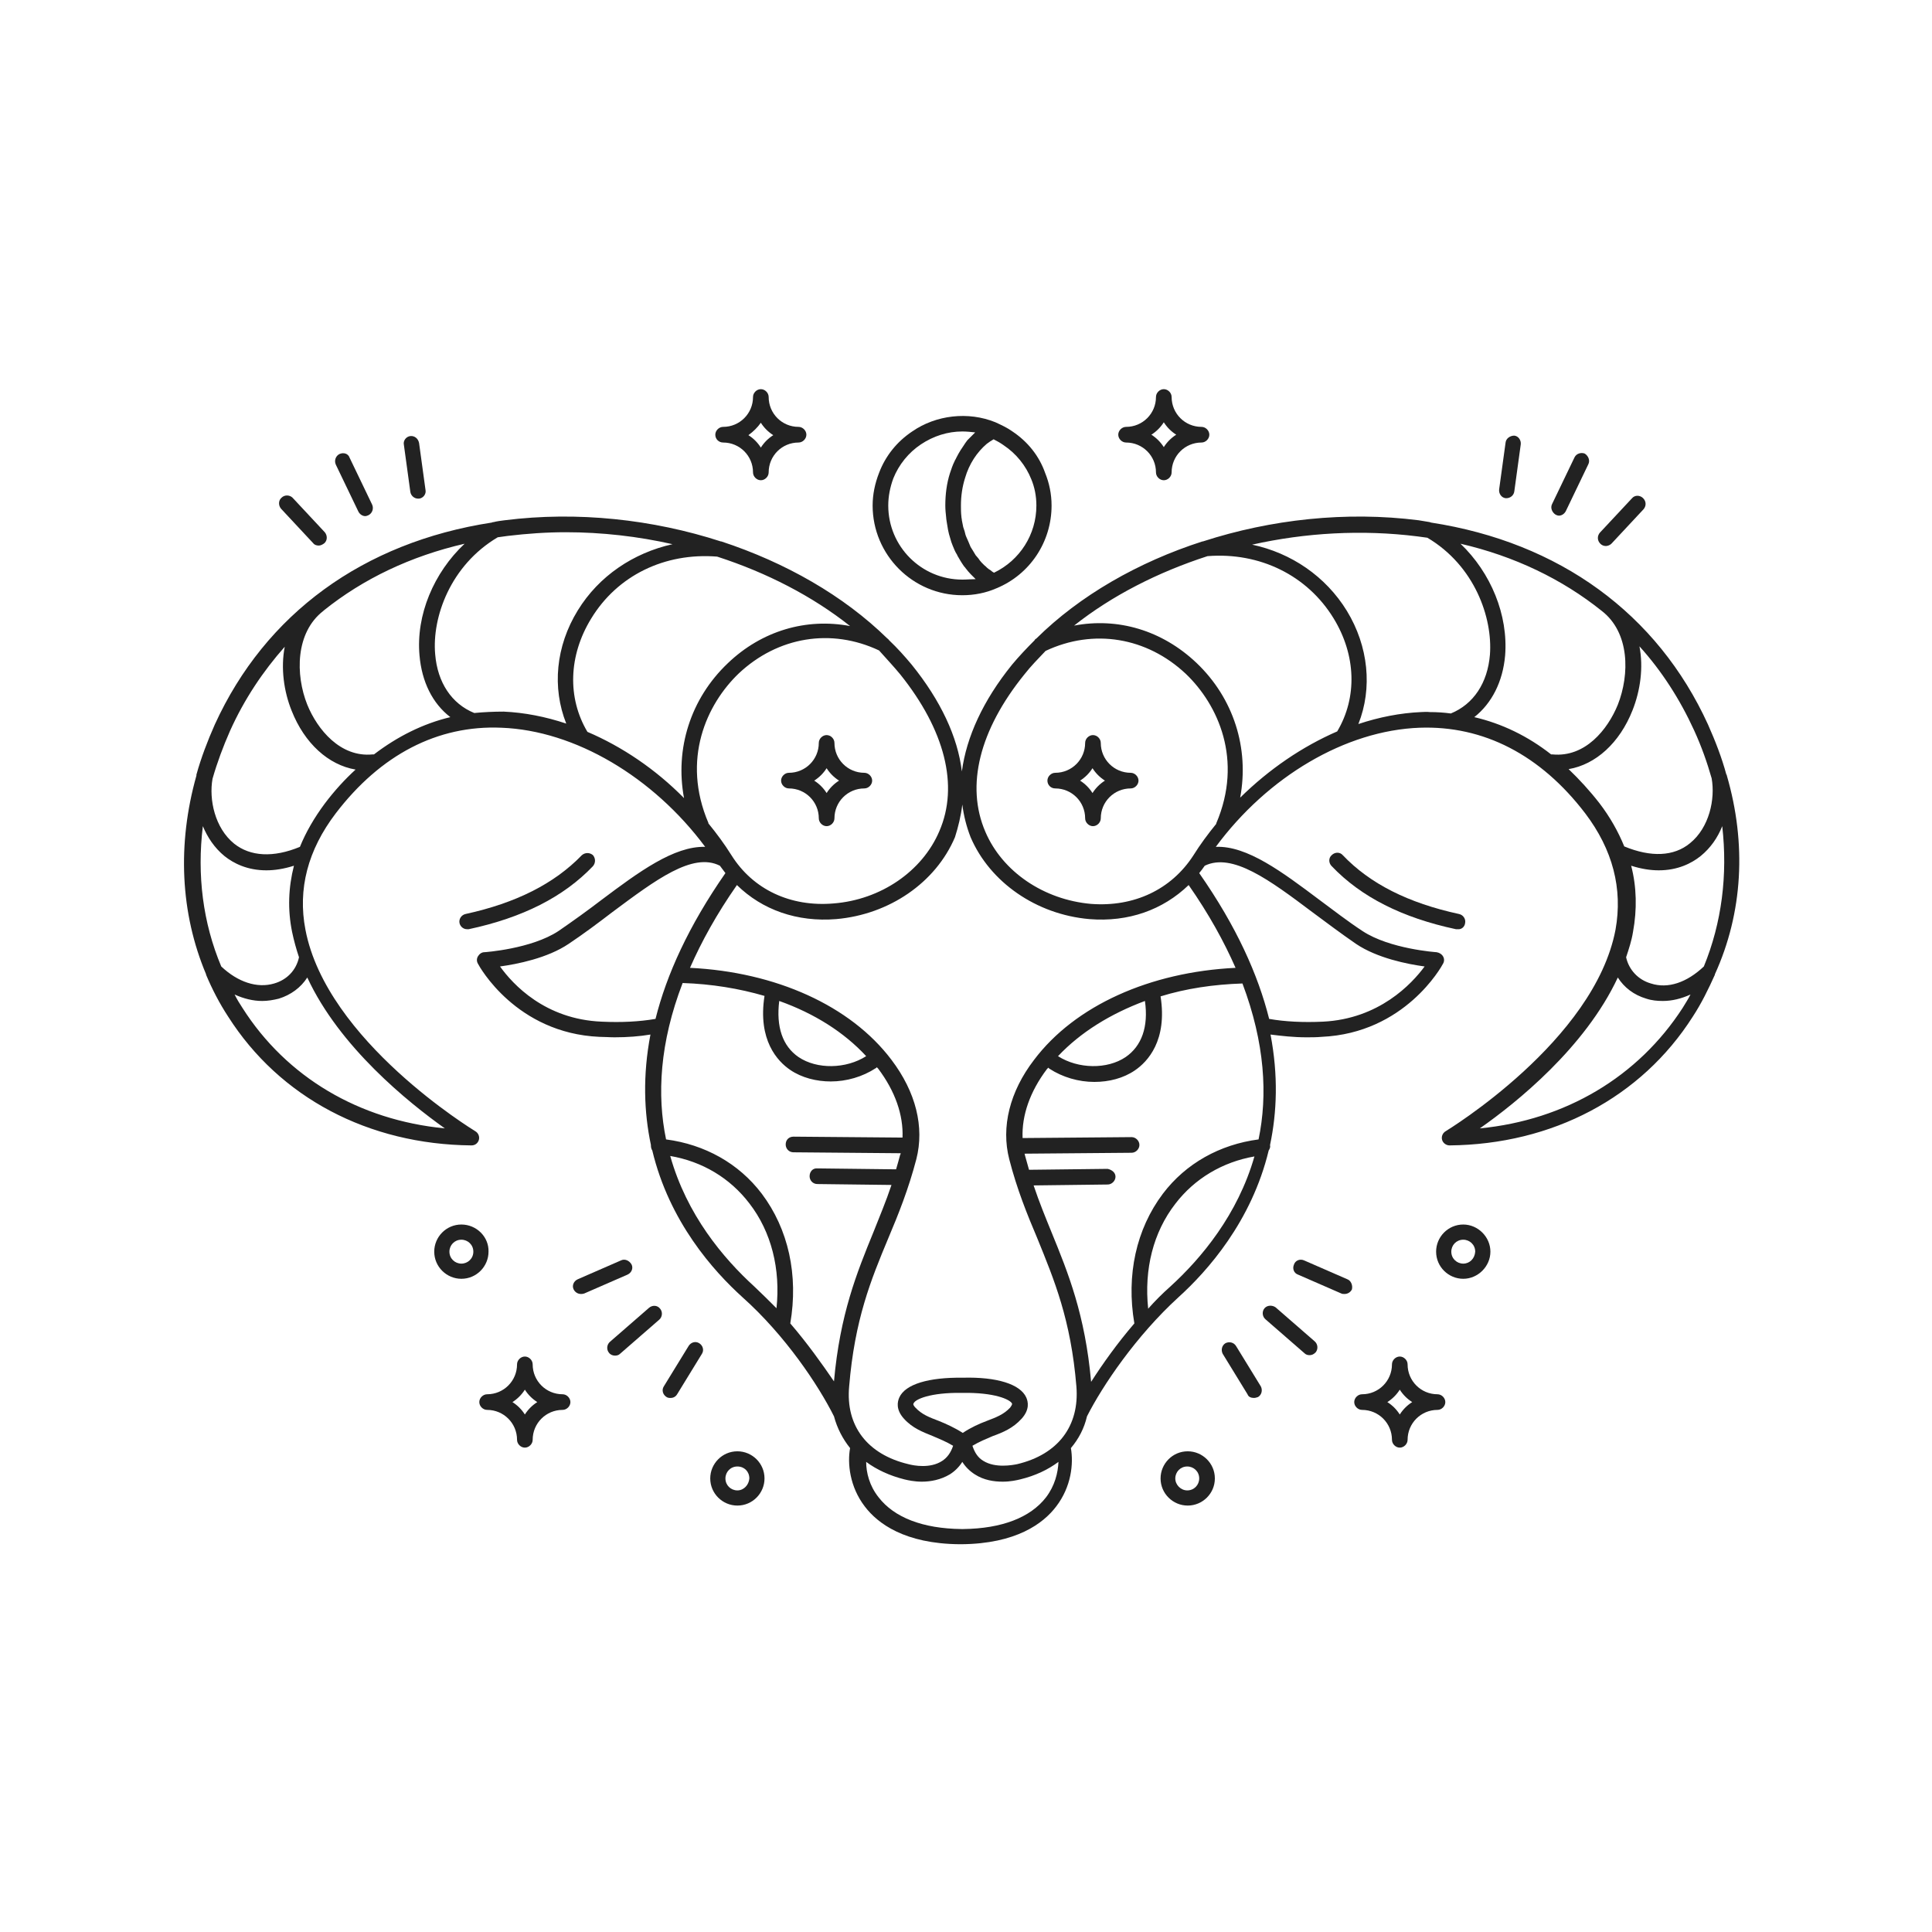<svg width="100" height="100" viewBox="0 0 100 100" fill="none" xmlns="http://www.w3.org/2000/svg">
<path d="M89.381 40.143C89.381 40.119 89.381 40.119 89.381 40.143C89.381 40.119 89.381 40.095 89.357 40.095C89.119 39.214 88.786 38.357 88.405 37.5C85.786 31.762 80.714 28.072 74.071 27.048C74.048 27.048 74.024 27.024 74 27.024C73.809 27 73.619 26.953 73.429 26.929C69.667 26.453 65.786 26.881 62.262 28.024H62.238C58.905 29.095 55.881 30.833 53.643 33.048C53.595 33.072 53.571 33.095 53.548 33.143C53.143 33.548 52.738 33.976 52.381 34.405C50.881 36.262 50.024 38.143 49.786 39.929C49.571 38.143 48.691 36.262 47.191 34.405C46.833 33.976 46.452 33.548 46.024 33.143C46 33.119 45.976 33.072 45.929 33.048C43.667 30.833 40.667 29.119 37.333 28.024H37.309C33.786 26.881 29.881 26.453 26.119 26.929C25.929 26.953 25.738 26.976 25.548 27.024C25.524 27.024 25.5 27.024 25.452 27.048C18.809 28.072 13.738 31.762 11.119 37.5C10.738 38.357 10.405 39.238 10.167 40.095V40.119V40.143C9.167 43.691 9.333 47.262 10.667 50.429V50.453C10.976 51.191 11.357 51.929 11.809 52.619C14.476 56.81 19.071 59.238 24.405 59.286C24.595 59.286 24.738 59.167 24.786 59C24.833 58.833 24.762 58.643 24.595 58.548C24.524 58.5 16.905 53.881 15.809 48.119C15.405 46.024 15.929 44 17.381 42.095C19.691 39.072 22.643 37.524 25.952 37.667C29.762 37.81 33.809 40.214 36.5 43.833C34.881 43.786 33.048 45.143 31.143 46.572C30.429 47.119 29.667 47.667 28.905 48.191C27.5 49.119 25.095 49.286 25.071 49.286C24.929 49.286 24.809 49.381 24.738 49.5C24.667 49.619 24.667 49.762 24.738 49.881C24.809 50.024 26.714 53.476 31.024 53.667C31.286 53.667 31.548 53.691 31.809 53.691C32.476 53.691 33.095 53.643 33.667 53.548C33.262 55.667 33.333 57.572 33.691 59.262V59.286C33.691 59.381 33.714 59.476 33.762 59.548C34.643 63.238 36.929 65.786 38.429 67.143C40.643 69.119 42.357 71.691 43.167 73.31C43.333 73.929 43.619 74.476 44 74.953C43.857 75.738 43.976 76.953 44.762 77.976C45.429 78.857 46.833 79.905 49.667 79.929C49.691 79.929 49.691 79.929 49.714 79.929C49.738 79.929 49.738 79.929 49.762 79.929C52.595 79.905 54 78.857 54.667 77.976C55.452 76.953 55.571 75.762 55.429 74.953C55.833 74.476 56.119 73.929 56.262 73.31C57.071 71.714 58.809 69.143 61 67.143C62.5 65.786 64.786 63.214 65.667 59.548C65.714 59.476 65.762 59.381 65.738 59.286V59.262C66.095 57.572 66.167 55.667 65.762 53.548C66.333 53.619 66.952 53.691 67.619 53.691C67.881 53.691 68.143 53.691 68.405 53.667C72.714 53.476 74.619 50.024 74.691 49.881C74.762 49.762 74.762 49.619 74.691 49.5C74.619 49.381 74.5 49.31 74.357 49.286C74.333 49.286 71.929 49.119 70.524 48.191C69.762 47.691 69.024 47.119 68.286 46.572C66.381 45.143 64.548 43.762 62.929 43.833C65.619 40.191 69.643 37.81 73.476 37.667C76.786 37.548 79.738 39.072 82.048 42.095C83.476 43.976 84 46 83.619 48.119C82.524 53.881 74.905 58.5 74.833 58.548C74.667 58.643 74.595 58.833 74.643 59C74.691 59.167 74.857 59.286 75.024 59.286C80.357 59.238 84.952 56.81 87.619 52.619C88.071 51.929 88.429 51.191 88.762 50.453V50.429C90.214 47.238 90.405 43.667 89.381 40.143ZM88.191 50.024C87.309 50.857 86.333 51.191 85.452 50.905C84.786 50.714 84.309 50.191 84.167 49.548C84.309 49.119 84.452 48.691 84.524 48.238C84.738 47.072 84.714 45.905 84.429 44.81C84.952 44.976 85.429 45.048 85.857 45.048C86.833 45.048 87.548 44.691 88.024 44.31C88.548 43.881 88.905 43.357 89.143 42.762C89.429 45.286 89.119 47.762 88.191 50.024ZM82.905 31.619C84.357 32.738 84.357 34.905 83.738 36.476C83.214 37.762 82.048 39.214 80.357 39.048C80.333 39.048 80.309 39.048 80.286 39.048C79.071 38.095 77.738 37.453 76.309 37.119C77.214 36.405 77.786 35.286 77.905 33.929C78.071 31.833 77.167 29.643 75.595 28.143C78.381 28.786 80.857 29.976 82.905 31.619ZM53.024 34.905C53.357 34.476 53.738 34.095 54.119 33.691C56.595 32.524 59.357 32.976 61.381 34.881C63.048 36.476 64.357 39.333 62.952 42.619V42.643C62.524 43.167 62.119 43.714 61.762 44.286C60.619 46.048 58.691 46.953 56.476 46.786C54.024 46.572 51.881 45.119 51 43.048C49.976 40.667 50.691 37.786 53.024 34.905ZM49.809 41.643C49.881 42.214 50.024 42.786 50.238 43.333C51.238 45.667 53.643 47.333 56.381 47.572C58.405 47.738 60.191 47.095 61.524 45.81C62.571 47.31 63.357 48.738 63.952 50.095C59.524 50.31 55.643 52.048 53.524 54.857C52.262 56.5 51.809 58.333 52.238 60C52.643 61.572 53.167 62.857 53.691 64.095C54.571 66.262 55.429 68.31 55.714 71.762C55.881 73.81 54.762 75.286 52.643 75.786C52.405 75.833 51.524 76 50.905 75.619C50.619 75.453 50.452 75.191 50.333 74.833C50.691 74.619 51.048 74.476 51.381 74.333C51.905 74.143 52.429 73.929 52.881 73.429C53.309 72.953 53.214 72.548 53.119 72.333C52.809 71.643 51.595 71.262 49.833 71.31C48.071 71.286 46.857 71.643 46.548 72.333C46.452 72.548 46.357 72.953 46.786 73.429C47.238 73.929 47.762 74.119 48.286 74.333C48.619 74.476 48.976 74.619 49.333 74.833C49.214 75.191 49.024 75.453 48.762 75.619C48.143 76.024 47.286 75.857 47.024 75.786C44.905 75.286 43.762 73.81 43.952 71.762C44.238 68.31 45.071 66.262 45.976 64.095C46.5 62.857 47.024 61.548 47.429 60C47.857 58.333 47.405 56.524 46.143 54.857C44.024 52.048 40.143 50.31 35.714 50.095C36.309 48.738 37.095 47.31 38.143 45.81C39.452 47.095 41.262 47.738 43.286 47.572C46.024 47.333 48.429 45.691 49.429 43.333C49.595 42.81 49.738 42.238 49.809 41.643ZM65.143 58.976C63.143 59.238 61.381 60.214 60.191 61.786C58.809 63.619 58.286 66 58.714 68.5C57.833 69.524 57.071 70.595 56.476 71.524C56.167 68.048 55.286 65.881 54.429 63.786C54.119 63.024 53.786 62.214 53.5 61.357L57.333 61.31C57.548 61.31 57.738 61.119 57.738 60.905C57.738 60.691 57.548 60.548 57.333 60.5L53.262 60.548C53.191 60.286 53.119 60.048 53.048 59.786C53.048 59.762 53.048 59.738 53.024 59.714L58.571 59.667C58.786 59.667 58.976 59.476 58.976 59.262C58.976 59.048 58.786 58.857 58.571 58.857L52.929 58.905C52.881 57.738 53.309 56.5 54.191 55.333C54.214 55.31 54.238 55.286 54.262 55.262C54.286 55.286 54.286 55.286 54.309 55.31C55 55.762 55.833 56 56.643 56C57.405 56 58.143 55.81 58.738 55.405C59.405 54.953 60.429 53.857 60.071 51.572C61.381 51.167 62.809 50.953 64.309 50.905C65.476 54 65.619 56.691 65.143 58.976ZM59.262 51.81C59.452 53.143 59.095 54.143 58.262 54.714C57.309 55.357 55.809 55.333 54.762 54.667C55.929 53.429 57.476 52.476 59.262 51.81ZM49.786 72.095C49.809 72.095 49.809 72.095 49.833 72.095C51.476 72.072 52.262 72.429 52.381 72.643C52.405 72.714 52.309 72.81 52.286 72.857C51.952 73.214 51.571 73.357 51.071 73.548C50.691 73.691 50.262 73.881 49.833 74.167C49.381 73.881 48.952 73.691 48.595 73.548C48.095 73.357 47.714 73.214 47.381 72.857C47.333 72.81 47.238 72.691 47.286 72.643C47.357 72.429 48.143 72.072 49.786 72.095ZM40.905 68.5C41.333 66 40.809 63.619 39.429 61.786C38.238 60.214 36.476 59.238 34.476 58.976C34 56.691 34.143 53.976 35.333 50.881C36.833 50.929 38.262 51.167 39.571 51.548C39.214 53.833 40.238 54.929 40.905 55.381C41.5 55.786 42.262 55.976 43 55.976C43.809 55.976 44.643 55.738 45.333 55.286C45.357 55.286 45.357 55.262 45.381 55.238C45.405 55.262 45.429 55.286 45.452 55.31C46.333 56.476 46.762 57.714 46.714 58.881L41.071 58.833C40.833 58.833 40.667 59 40.667 59.238C40.667 59.453 40.833 59.643 41.071 59.643L46.619 59.691C46.619 59.714 46.619 59.738 46.595 59.762C46.524 60.024 46.452 60.286 46.381 60.524L42.309 60.476C42.071 60.453 41.905 60.643 41.905 60.881C41.905 61.095 42.071 61.286 42.309 61.286L46.143 61.333C45.857 62.191 45.524 62.976 45.214 63.762C44.357 65.857 43.476 68.024 43.167 71.5C42.548 70.595 41.786 69.524 40.905 68.5ZM40.333 51.81C42.143 52.453 43.691 53.429 44.833 54.667C43.786 55.333 42.286 55.357 41.333 54.714C40.5 54.143 40.167 53.143 40.333 51.81ZM46.595 34.905C48.905 37.786 49.643 40.667 48.619 43.024C47.738 45.095 45.595 46.572 43.143 46.762C40.929 46.953 38.976 46.048 37.857 44.262C37.5 43.691 37.095 43.143 36.667 42.619V42.595C35.262 39.31 36.571 36.453 38.238 34.857C40.262 32.953 43.024 32.5 45.5 33.667C45.881 34.095 46.262 34.5 46.595 34.905ZM21.714 33.929C21.833 35.286 22.381 36.405 23.309 37.119C21.905 37.453 20.571 38.119 19.357 39.048C19.333 39.048 19.309 39.048 19.286 39.048C17.619 39.214 16.429 37.762 15.905 36.476C15.286 34.929 15.286 32.738 16.738 31.619L16.762 31.595C18.809 29.953 21.262 28.786 24.048 28.143C22.452 29.643 21.524 31.833 21.714 33.929ZM10.5 42.762C10.738 43.333 11.095 43.881 11.619 44.31C12.095 44.691 12.809 45.048 13.786 45.048C14.214 45.048 14.691 44.976 15.214 44.81C14.929 45.929 14.881 47.072 15.119 48.238C15.214 48.691 15.333 49.119 15.476 49.548C15.333 50.214 14.857 50.714 14.191 50.905C13.309 51.167 12.309 50.833 11.452 50.024C10.5 47.762 10.191 45.286 10.5 42.762ZM23.024 58.405C18.595 57.976 14.833 55.762 12.548 52.167C12.405 51.953 12.262 51.714 12.143 51.476C12.619 51.691 13.095 51.81 13.571 51.81C13.857 51.81 14.143 51.762 14.429 51.691C15.048 51.5 15.571 51.119 15.905 50.595C17.571 54.191 21.119 57.048 23.024 58.405ZM16.809 41.595C16.262 42.333 15.833 43.072 15.524 43.833C14.143 44.405 12.952 44.333 12.119 43.667C11.119 42.857 10.809 41.381 11 40.31C11.238 39.476 11.548 38.643 11.905 37.833C12.643 36.191 13.619 34.738 14.738 33.476C14.524 34.572 14.691 35.786 15.095 36.786C15.762 38.476 17 39.595 18.405 39.833C17.857 40.333 17.309 40.929 16.809 41.595ZM24.548 36.905C23.381 36.429 22.643 35.333 22.524 33.857C22.357 31.953 23.309 29.262 25.762 27.81C25.929 27.786 26.119 27.762 26.286 27.738C27.286 27.619 28.286 27.548 29.286 27.548C31.143 27.548 33.024 27.762 34.809 28.167C32.786 28.619 31 29.81 29.905 31.595C28.762 33.453 28.571 35.595 29.309 37.453C28.238 37.095 27.143 36.881 26.071 36.833C25.548 36.833 25.048 36.857 24.548 36.905ZM30.405 37.881C29.357 36.119 29.429 33.929 30.595 32.024C31.952 29.786 34.405 28.595 37.119 28.81C39.691 29.643 42.048 30.857 44 32.405C41.738 31.976 39.429 32.643 37.667 34.333C35.738 36.167 34.929 38.762 35.405 41.31C33.929 39.81 32.191 38.643 30.405 37.881ZM31.143 52.881C28.214 52.762 26.548 50.953 25.881 50.024C26.762 49.905 28.333 49.595 29.429 48.857C30.214 48.333 30.976 47.762 31.691 47.214C33.929 45.548 35.857 44.095 37.262 44.81C37.357 44.929 37.452 45.072 37.548 45.191C35.643 47.929 34.5 50.453 33.929 52.738C33.095 52.881 32.167 52.929 31.143 52.881ZM39.048 66.595C37.429 65.119 35.548 62.881 34.691 59.833C36.357 60.119 37.786 60.976 38.786 62.286C39.929 63.762 40.405 65.691 40.191 67.714C39.809 67.333 39.429 66.953 39.048 66.595ZM54.143 77.5C53.333 78.548 51.857 79.119 49.857 79.143C49.833 79.143 49.833 79.143 49.809 79.143C49.786 79.143 49.786 79.143 49.762 79.143C47.762 79.119 46.286 78.548 45.476 77.5C45 76.905 44.833 76.214 44.833 75.667C45.381 76.072 46.048 76.381 46.809 76.572C47 76.619 47.333 76.691 47.714 76.691C48.167 76.691 48.691 76.595 49.167 76.31C49.429 76.143 49.643 75.929 49.809 75.667C49.976 75.929 50.191 76.143 50.452 76.31C50.929 76.619 51.452 76.691 51.905 76.691C52.286 76.691 52.619 76.619 52.809 76.572C53.595 76.381 54.238 76.072 54.786 75.667C54.762 76.238 54.595 76.905 54.143 77.5ZM60.571 66.595C60.167 66.953 59.786 67.333 59.429 67.738C59.214 65.691 59.691 63.786 60.833 62.31C61.833 61 63.286 60.143 64.929 59.857C64.071 62.857 62.191 65.119 60.571 66.595ZM67.929 47.214C68.667 47.762 69.429 48.333 70.191 48.857C71.286 49.595 72.857 49.905 73.738 50.024C73.071 50.929 71.381 52.738 68.476 52.881C67.452 52.929 66.5 52.881 65.691 52.738C65.119 50.453 64 47.953 62.071 45.191C62.167 45.072 62.262 44.953 62.357 44.81C63.786 44.119 65.714 45.548 67.929 47.214ZM64.191 41.286C64.667 38.738 63.857 36.143 61.929 34.31C60.143 32.619 57.857 31.953 55.595 32.381C57.548 30.833 59.929 29.619 62.5 28.786C65.214 28.572 67.667 29.786 69.024 32C70.191 33.905 70.262 36.095 69.214 37.857C67.405 38.643 65.691 39.81 64.191 41.286ZM73.548 36.857C72.476 36.905 71.381 37.119 70.309 37.476C71.048 35.619 70.833 33.453 69.714 31.619C68.619 29.833 66.833 28.619 64.809 28.191C67.571 27.572 70.5 27.405 73.357 27.762C73.524 27.786 73.714 27.81 73.881 27.833C76.333 29.286 77.262 31.976 77.119 33.881C77 35.357 76.262 36.453 75.095 36.929C74.738 36.881 74.381 36.857 74 36.857C73.833 36.833 73.691 36.857 73.548 36.857ZM81.191 39.81C82.595 39.572 83.833 38.453 84.5 36.762C84.905 35.738 85.071 34.548 84.857 33.453C86 34.714 86.952 36.191 87.691 37.81C88.071 38.643 88.357 39.453 88.595 40.286C88.786 41.357 88.476 42.833 87.476 43.643C86.643 44.333 85.452 44.381 84.071 43.81C83.762 43.048 83.333 42.286 82.786 41.572C82.286 40.929 81.738 40.333 81.191 39.81ZM76.595 58.405C78.5 57.072 82.048 54.214 83.738 50.595C84.071 51.119 84.571 51.5 85.214 51.691C85.5 51.786 85.786 51.81 86.071 51.81C86.548 51.81 87.024 51.691 87.5 51.476C87.381 51.714 87.238 51.929 87.095 52.167C84.786 55.738 81.024 57.976 76.595 58.405Z" fill="#222222"/>
<path d="M52.405 22.333C52.143 22.143 51.833 22 51.524 21.857C50.119 21.286 48.452 21.476 47.214 22.333C46.429 22.857 45.833 23.595 45.5 24.476C45.286 25.024 45.167 25.595 45.167 26.167C45.167 28.714 47.238 30.809 49.809 30.809C50.429 30.809 51.024 30.691 51.571 30.452C53.309 29.738 54.429 28.048 54.429 26.167C54.429 25.571 54.309 25 54.095 24.476C53.786 23.595 53.191 22.857 52.405 22.333ZM49.809 30C47.691 30 45.976 28.286 45.976 26.167C45.976 25.691 46.071 25.214 46.238 24.762C46.524 24.048 47.024 23.429 47.667 23C48.309 22.571 49.048 22.333 49.809 22.333C50.024 22.333 50.262 22.357 50.476 22.381C50.405 22.452 50.333 22.524 50.262 22.595C50.191 22.667 50.143 22.714 50.071 22.786C50 22.881 49.929 22.976 49.857 23.095C49.809 23.167 49.762 23.238 49.714 23.309C49.643 23.429 49.571 23.548 49.5 23.691C49.476 23.762 49.429 23.809 49.405 23.881C49.309 24.071 49.238 24.286 49.167 24.5C49 25.024 48.929 25.595 48.929 26.167C48.929 26.381 48.952 26.595 48.976 26.809C48.976 26.881 49 26.952 49 27C49.024 27.143 49.048 27.286 49.071 27.429C49.095 27.5 49.095 27.571 49.119 27.643C49.167 27.786 49.191 27.905 49.238 28.048C49.262 28.119 49.286 28.167 49.309 28.238C49.381 28.405 49.429 28.548 49.524 28.691C49.548 28.714 49.548 28.762 49.571 28.786C49.667 28.952 49.762 29.119 49.881 29.286C49.905 29.333 49.952 29.357 49.976 29.405C50.071 29.524 50.143 29.619 50.238 29.714C50.286 29.762 50.333 29.809 50.381 29.857C50.429 29.905 50.476 29.952 50.5 29.976C50.286 29.976 50.048 30 49.809 30ZM53.643 26.167C53.643 27.667 52.786 29 51.452 29.643C51.405 29.619 51.357 29.595 51.309 29.548C51.262 29.5 51.191 29.476 51.143 29.429C51.071 29.381 51.024 29.309 50.952 29.262C50.905 29.214 50.857 29.167 50.809 29.119C50.738 29.048 50.691 28.976 50.643 28.905C50.595 28.857 50.548 28.786 50.5 28.738C50.452 28.667 50.405 28.571 50.357 28.5C50.309 28.429 50.286 28.381 50.238 28.309C50.191 28.214 50.167 28.119 50.119 28.024C50.095 27.952 50.048 27.881 50.024 27.809C49.976 27.714 49.952 27.595 49.929 27.5C49.905 27.429 49.881 27.357 49.857 27.286C49.833 27.167 49.809 27.048 49.786 26.929C49.786 26.857 49.762 26.809 49.762 26.738C49.738 26.548 49.738 26.357 49.738 26.167C49.738 25.667 49.809 25.191 49.952 24.738C50.167 24 50.571 23.405 51.071 22.976C51.191 22.881 51.309 22.809 51.429 22.738C51.619 22.833 51.786 22.929 51.952 23.048C52.595 23.476 53.095 24.095 53.381 24.809C53.548 25.214 53.643 25.667 53.643 26.167Z" fill="#222222"/>
<path d="M60.643 20.548C60.643 20.333 60.452 20.143 60.238 20.143C60.024 20.143 59.833 20.333 59.833 20.548C59.833 21.405 59.143 22.095 58.286 22.095C58.071 22.095 57.881 22.286 57.881 22.5C57.881 22.714 58.071 22.905 58.286 22.905C59.143 22.905 59.833 23.595 59.833 24.452C59.833 24.667 60.024 24.857 60.238 24.857C60.452 24.857 60.643 24.667 60.643 24.452C60.643 23.595 61.333 22.905 62.191 22.905C62.405 22.905 62.595 22.714 62.595 22.5C62.595 22.286 62.405 22.095 62.191 22.095C61.333 22.095 60.643 21.405 60.643 20.548ZM60.238 23.143C60.071 22.881 59.857 22.667 59.595 22.5C59.857 22.333 60.071 22.119 60.238 21.857C60.405 22.119 60.619 22.333 60.881 22.5C60.619 22.667 60.405 22.881 60.238 23.143Z" fill="#222222"/>
<path d="M37.429 22.905C38.286 22.905 38.976 23.595 38.976 24.452C38.976 24.667 39.167 24.857 39.381 24.857C39.595 24.857 39.786 24.667 39.786 24.452C39.786 23.595 40.476 22.905 41.333 22.905C41.548 22.905 41.738 22.714 41.738 22.5C41.738 22.286 41.548 22.095 41.333 22.095C40.476 22.095 39.786 21.405 39.786 20.548C39.786 20.333 39.595 20.143 39.381 20.143C39.167 20.143 38.976 20.333 38.976 20.548C38.976 21.405 38.286 22.095 37.429 22.095C37.214 22.095 37.024 22.286 37.024 22.5C37.024 22.738 37.214 22.905 37.429 22.905ZM39.381 21.881C39.548 22.143 39.762 22.357 40.024 22.524C39.762 22.69 39.548 22.905 39.381 23.167C39.214 22.905 39 22.69 38.738 22.524C39 22.333 39.214 22.119 39.381 21.881Z" fill="#222222"/>
<path d="M44.738 40C43.881 40 43.191 39.309 43.191 38.452C43.191 38.238 43 38.048 42.786 38.048C42.571 38.048 42.381 38.238 42.381 38.452C42.381 39.309 41.691 40 40.833 40C40.619 40 40.429 40.191 40.429 40.405C40.429 40.619 40.619 40.809 40.833 40.809C41.691 40.809 42.381 41.5 42.381 42.357C42.381 42.571 42.571 42.762 42.786 42.762C43 42.762 43.191 42.571 43.191 42.357C43.191 41.5 43.881 40.809 44.738 40.809C44.952 40.809 45.143 40.619 45.143 40.405C45.143 40.191 44.952 40 44.738 40ZM42.786 41.048C42.619 40.786 42.405 40.571 42.143 40.405C42.405 40.238 42.619 40.024 42.786 39.762C42.952 40.024 43.167 40.238 43.429 40.405C43.167 40.571 42.952 40.786 42.786 41.048Z" fill="#222222"/>
<path d="M54.619 40.809C55.476 40.809 56.167 41.5 56.167 42.357C56.167 42.571 56.357 42.762 56.571 42.762C56.786 42.762 56.976 42.571 56.976 42.357C56.976 41.5 57.667 40.809 58.524 40.809C58.738 40.809 58.929 40.619 58.929 40.405C58.929 40.191 58.738 40 58.524 40C57.667 40 56.976 39.309 56.976 38.452C56.976 38.238 56.786 38.048 56.571 38.048C56.357 38.048 56.167 38.238 56.167 38.452C56.167 39.309 55.476 40 54.619 40C54.405 40 54.214 40.191 54.214 40.405C54.214 40.619 54.381 40.809 54.619 40.809ZM56.548 39.762C56.714 40.024 56.929 40.238 57.191 40.405C56.929 40.571 56.714 40.786 56.548 41.048C56.381 40.786 56.167 40.571 55.905 40.405C56.167 40.238 56.381 40.024 56.548 39.762Z" fill="#222222"/>
<path d="M14.571 25.762C14.405 25.905 14.405 26.166 14.548 26.333L16.214 28.119C16.286 28.214 16.405 28.238 16.5 28.238C16.595 28.238 16.691 28.19 16.786 28.119C16.952 27.976 16.952 27.714 16.809 27.547L15.143 25.762C15 25.619 14.738 25.595 14.571 25.762Z" fill="#222222"/>
<path d="M21.238 22.571C21.024 22.595 20.857 22.809 20.905 23.024L21.238 25.452C21.262 25.643 21.429 25.809 21.643 25.809C21.667 25.809 21.691 25.809 21.691 25.809C21.905 25.786 22.071 25.571 22.024 25.357L21.691 22.929C21.643 22.691 21.452 22.548 21.238 22.571Z" fill="#222222"/>
<path d="M17.571 23.5C17.381 23.595 17.286 23.833 17.381 24.047L18.548 26.476C18.619 26.619 18.762 26.714 18.905 26.714C18.952 26.714 19.024 26.69 19.071 26.667C19.262 26.571 19.357 26.333 19.262 26.119L18.095 23.69C18.024 23.476 17.786 23.405 17.571 23.5Z" fill="#222222"/>
<path d="M84.476 25.786L82.809 27.571C82.667 27.738 82.667 27.976 82.833 28.143C82.905 28.214 83 28.262 83.119 28.262C83.214 28.262 83.333 28.214 83.405 28.143L85.071 26.357C85.214 26.19 85.214 25.952 85.048 25.786C84.881 25.619 84.619 25.619 84.476 25.786Z" fill="#222222"/>
<path d="M77.929 22.905L77.595 25.333C77.571 25.548 77.714 25.762 77.929 25.786C77.952 25.786 77.976 25.786 77.976 25.786C78.167 25.786 78.357 25.643 78.381 25.429L78.714 23C78.738 22.786 78.595 22.571 78.381 22.548C78.167 22.548 77.952 22.691 77.929 22.905Z" fill="#222222"/>
<path d="M81.5 23.667L80.333 26.095C80.238 26.286 80.333 26.524 80.524 26.643C80.571 26.667 80.643 26.69 80.691 26.69C80.833 26.69 80.976 26.595 81.048 26.452L82.214 24.024C82.309 23.833 82.214 23.595 82.024 23.476C81.833 23.405 81.595 23.476 81.5 23.667Z" fill="#222222"/>
<path d="M72.857 70.619C72.857 70.405 72.667 70.214 72.452 70.214C72.238 70.214 72.048 70.405 72.048 70.619C72.048 71.476 71.357 72.167 70.5 72.167C70.286 72.167 70.095 72.357 70.095 72.572C70.095 72.786 70.286 72.976 70.5 72.976C71.357 72.976 72.048 73.667 72.048 74.524C72.048 74.738 72.238 74.929 72.452 74.929C72.667 74.929 72.857 74.738 72.857 74.524C72.857 73.667 73.548 72.976 74.405 72.976C74.619 72.976 74.809 72.786 74.809 72.572C74.809 72.357 74.619 72.167 74.405 72.167C73.548 72.167 72.857 71.476 72.857 70.619ZM72.452 73.214C72.286 72.953 72.071 72.738 71.809 72.572C72.071 72.405 72.286 72.191 72.452 71.929C72.619 72.191 72.833 72.405 73.095 72.572C72.833 72.738 72.619 72.953 72.452 73.214Z" fill="#222222"/>
<path d="M75.738 63.381C74.952 63.381 74.333 64.024 74.333 64.786C74.333 65.571 74.976 66.19 75.738 66.19C76.5 66.19 77.143 65.547 77.143 64.786C77.143 64.024 76.5 63.381 75.738 63.381ZM75.738 65.405C75.405 65.405 75.119 65.143 75.119 64.786C75.119 64.452 75.381 64.167 75.738 64.167C76.071 64.167 76.357 64.428 76.357 64.786C76.333 65.143 76.071 65.405 75.738 65.405Z" fill="#222222"/>
<path d="M62.881 76.524C62.881 75.738 62.238 75.119 61.476 75.119C60.691 75.119 60.071 75.762 60.071 76.524C60.071 77.309 60.714 77.928 61.476 77.928C62.238 77.928 62.881 77.309 62.881 76.524ZM60.833 76.524C60.833 76.19 61.095 75.905 61.452 75.905C61.786 75.905 62.071 76.166 62.071 76.524C62.071 76.857 61.809 77.143 61.452 77.143C61.119 77.143 60.833 76.857 60.833 76.524Z" fill="#222222"/>
<path d="M64.905 72.357C64.976 72.357 65.048 72.333 65.119 72.309C65.309 72.19 65.357 71.952 65.262 71.762L63.976 69.667C63.857 69.476 63.619 69.428 63.429 69.524C63.238 69.643 63.191 69.881 63.286 70.071L64.571 72.167C64.619 72.309 64.762 72.357 64.905 72.357Z" fill="#222222"/>
<path d="M69.738 66.214L67.5 65.238C67.286 65.143 67.048 65.238 66.976 65.452C66.881 65.667 66.976 65.905 67.191 65.976L69.429 66.952C69.476 66.976 69.524 66.976 69.595 66.976C69.762 66.976 69.905 66.881 69.976 66.738C70.024 66.524 69.929 66.286 69.738 66.214Z" fill="#222222"/>
<path d="M65.452 67.714C65.309 67.881 65.333 68.143 65.5 68.286L67.524 70.047C67.595 70.119 67.691 70.143 67.786 70.143C67.905 70.143 68 70.095 68.095 70C68.238 69.833 68.214 69.571 68.048 69.428L66.024 67.667C65.857 67.548 65.595 67.548 65.452 67.714Z" fill="#222222"/>
<path d="M29.119 72.167C28.262 72.167 27.571 71.476 27.571 70.619C27.571 70.405 27.381 70.214 27.167 70.214C26.952 70.214 26.762 70.405 26.762 70.619C26.762 71.476 26.071 72.167 25.214 72.167C25 72.167 24.809 72.357 24.809 72.572C24.809 72.786 25 72.976 25.214 72.976C26.071 72.976 26.762 73.667 26.762 74.524C26.762 74.738 26.952 74.929 27.167 74.929C27.381 74.929 27.571 74.738 27.571 74.524C27.571 73.667 28.262 72.976 29.119 72.976C29.333 72.976 29.524 72.786 29.524 72.572C29.524 72.357 29.333 72.167 29.119 72.167ZM27.167 73.214C27 72.953 26.786 72.738 26.524 72.572C26.786 72.405 27 72.191 27.167 71.929C27.333 72.191 27.548 72.405 27.809 72.572C27.548 72.738 27.333 72.953 27.167 73.214Z" fill="#222222"/>
<path d="M23.881 63.381C23.095 63.381 22.476 64.024 22.476 64.786C22.476 65.571 23.119 66.19 23.881 66.19C24.667 66.19 25.286 65.547 25.286 64.786C25.309 64.024 24.667 63.381 23.881 63.381ZM23.881 65.405C23.548 65.405 23.262 65.143 23.262 64.786C23.262 64.452 23.524 64.167 23.881 64.167C24.214 64.167 24.5 64.428 24.5 64.786C24.5 65.143 24.214 65.405 23.881 65.405Z" fill="#222222"/>
<path d="M38.167 75.119C37.381 75.119 36.762 75.762 36.762 76.524C36.762 77.309 37.405 77.928 38.167 77.928C38.952 77.928 39.571 77.286 39.571 76.524C39.571 75.738 38.929 75.119 38.167 75.119ZM38.167 77.143C37.833 77.143 37.548 76.881 37.548 76.524C37.548 76.19 37.809 75.905 38.167 75.905C38.524 75.905 38.786 76.166 38.786 76.524C38.762 76.857 38.5 77.143 38.167 77.143Z" fill="#222222"/>
<path d="M34.714 72.357C34.857 72.357 34.976 72.286 35.048 72.167L36.333 70.071C36.452 69.881 36.381 69.643 36.191 69.524C36 69.405 35.762 69.476 35.643 69.667L34.357 71.762C34.238 71.952 34.309 72.19 34.5 72.309C34.571 72.357 34.643 72.357 34.714 72.357Z" fill="#222222"/>
<path d="M32.143 65.238L29.905 66.214C29.691 66.309 29.595 66.548 29.691 66.738C29.762 66.881 29.905 66.976 30.071 66.976C30.119 66.976 30.167 66.976 30.238 66.952L32.476 65.976C32.691 65.881 32.786 65.643 32.691 65.452C32.571 65.238 32.333 65.143 32.143 65.238Z" fill="#222222"/>
<path d="M33.595 67.691L31.571 69.452C31.405 69.595 31.381 69.857 31.524 70.024C31.595 70.119 31.714 70.167 31.833 70.167C31.929 70.167 32.024 70.143 32.095 70.071L34.119 68.309C34.286 68.167 34.309 67.905 34.167 67.738C34.024 67.548 33.762 67.548 33.595 67.691Z" fill="#222222"/>
<path d="M75.833 47.786C75.881 47.572 75.738 47.357 75.524 47.31C72.881 46.738 70.905 45.738 69.5 44.262C69.357 44.095 69.095 44.095 68.929 44.262C68.762 44.405 68.762 44.667 68.929 44.833C70.452 46.429 72.571 47.5 75.357 48.095C75.381 48.095 75.405 48.095 75.452 48.095C75.643 48.119 75.809 47.976 75.833 47.786Z" fill="#222222"/>
<path d="M30.691 44.262C30.524 44.119 30.286 44.119 30.119 44.262C28.691 45.738 26.714 46.738 24.095 47.309C23.881 47.357 23.738 47.572 23.786 47.786C23.833 47.976 24 48.095 24.167 48.095C24.191 48.095 24.214 48.095 24.262 48.095C27.048 47.5 29.167 46.429 30.691 44.833C30.833 44.667 30.833 44.429 30.691 44.262Z" fill="#222222"/>
</svg>
